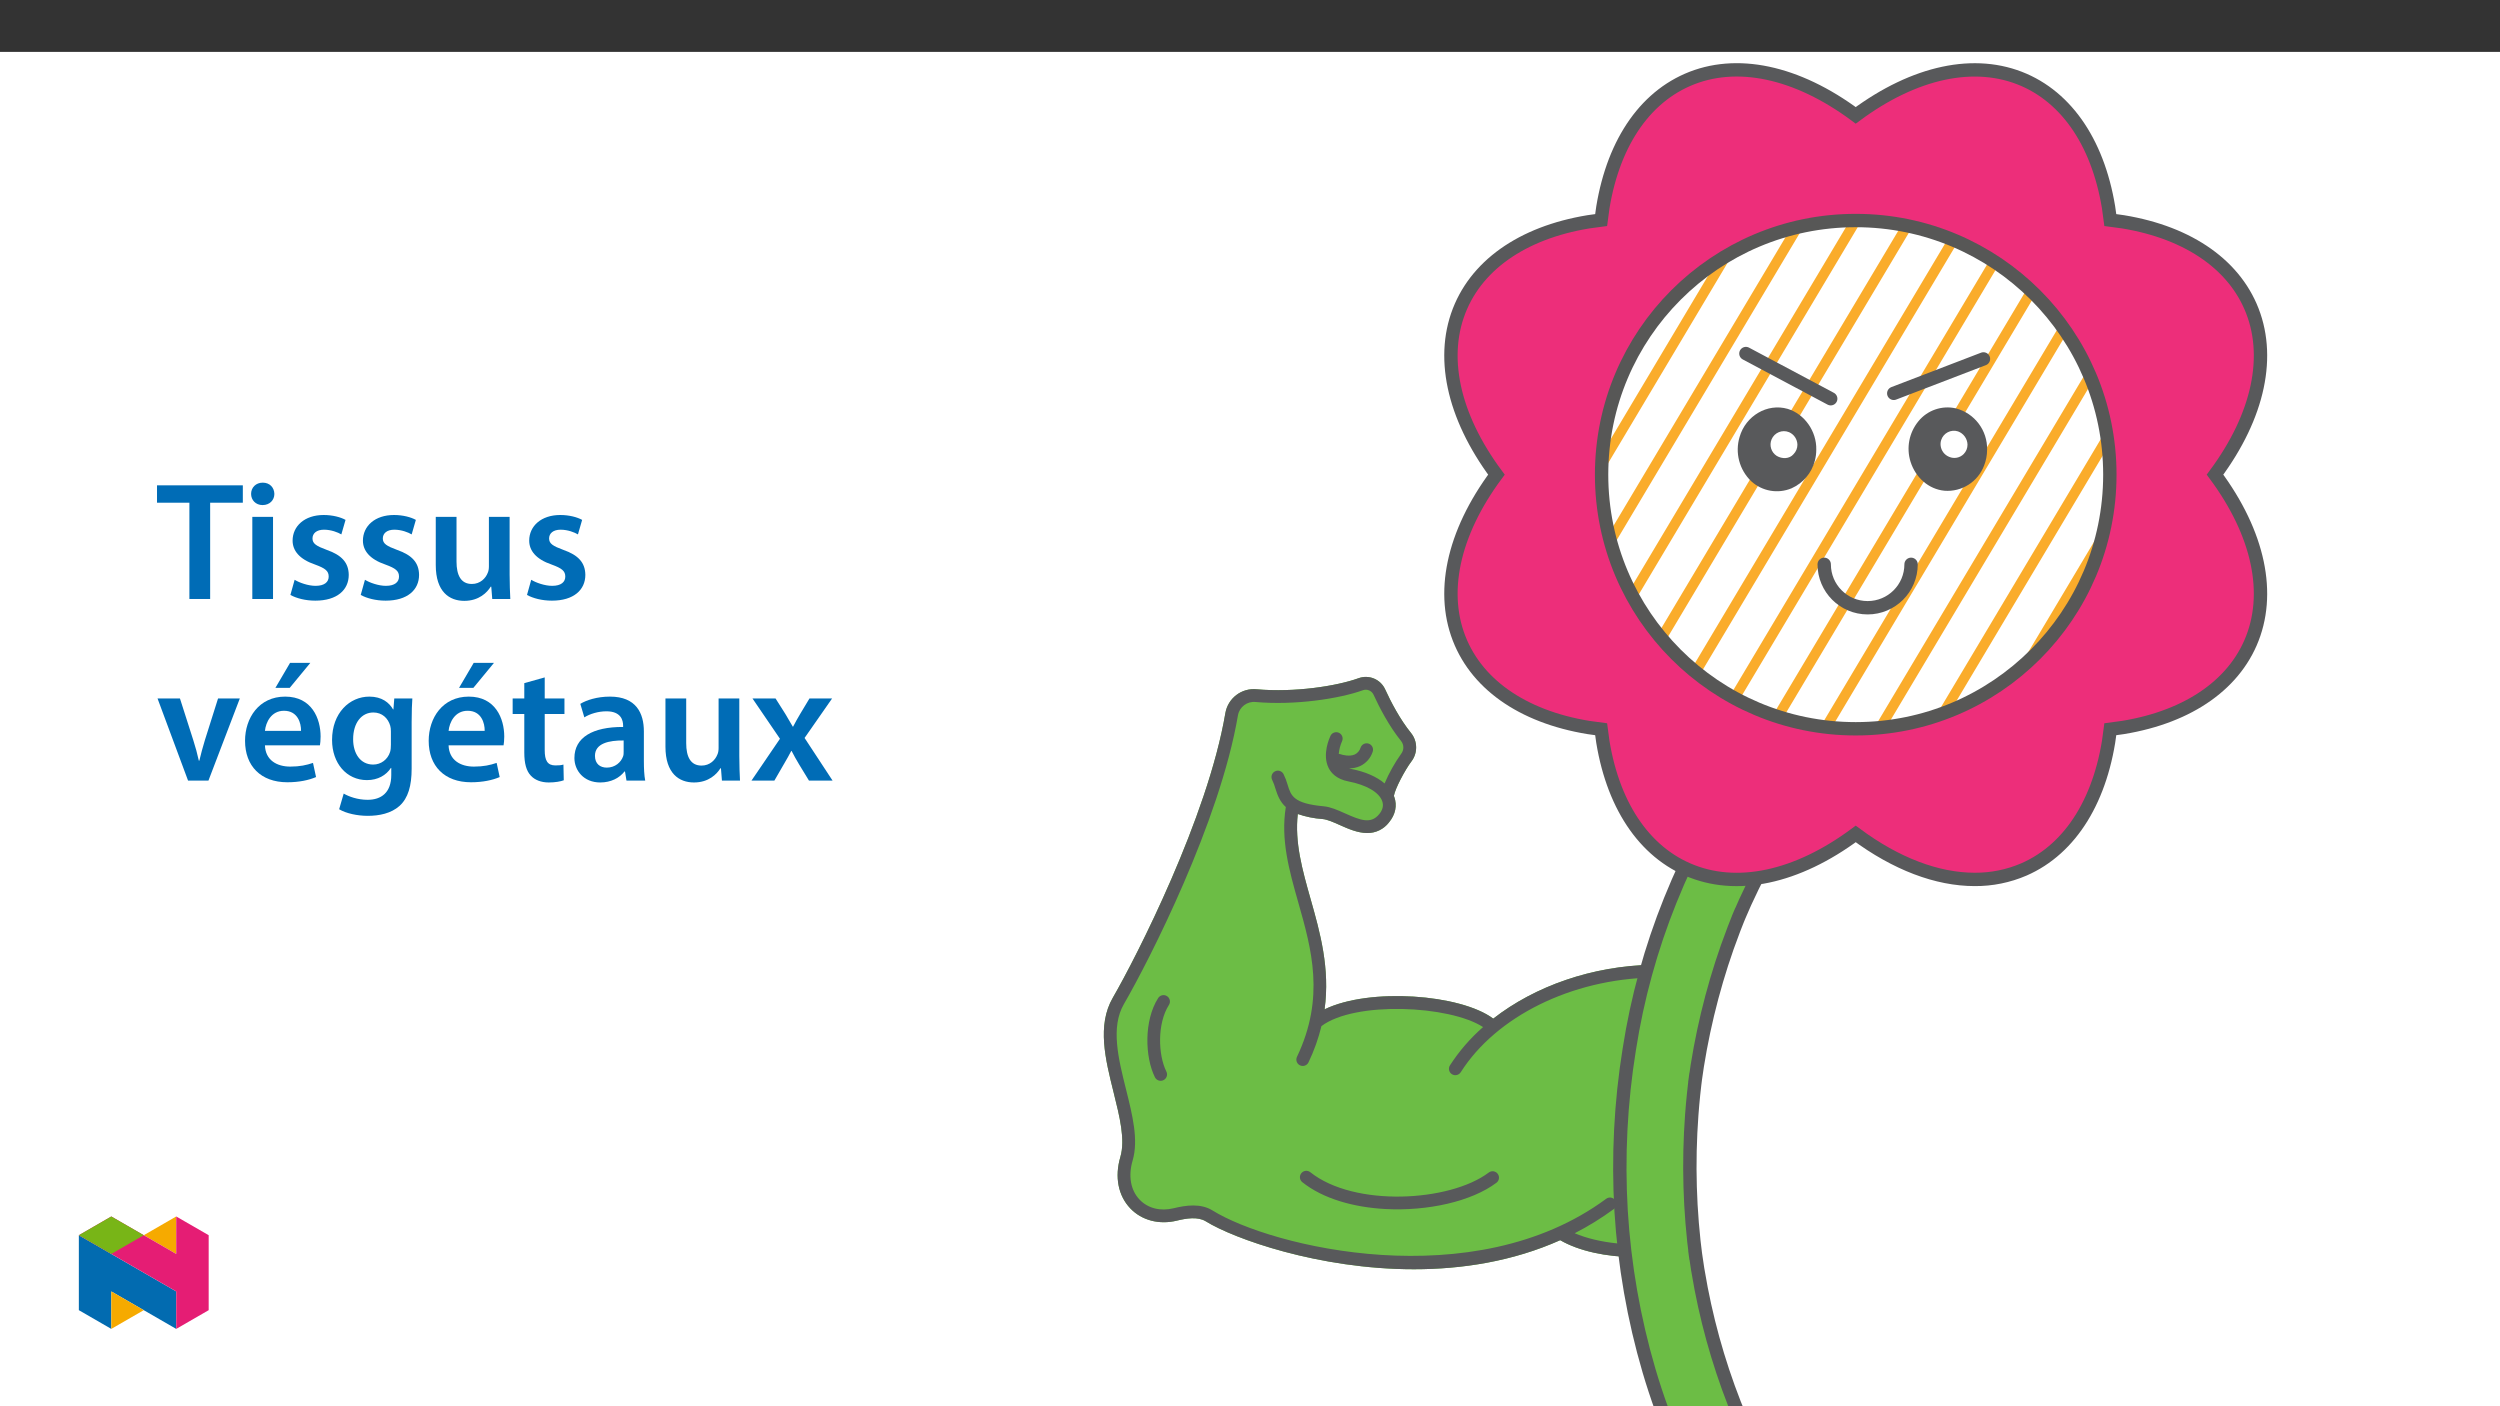 ﻿<?xml version="1.0" encoding="utf-8"?>
<svg xmlns="http://www.w3.org/2000/svg" xmlns:xlink="http://www.w3.org/1999/xlink" viewBox="0 0 960 540" version="1.1">
  <rect x="0" y="0" width="960" height="540" fill="#333333" stroke="none"/>
  <defs>
    <g>
      <symbol overflow="visible" id="glyph0-0">
        <path style="stroke:none;" d="M 0 0 L 32.375 0 L 32.375 -45.328 L 0 -45.328 Z M 16.188 -25.578 L 5.188 -42.094 L 27.188 -42.094 Z M 18.125 -22.656 L 29.141 -39.172 L 29.141 -6.156 Z M 5.188 -3.234 L 16.188 -19.75 L 27.188 -3.234 Z M 3.234 -39.172 L 14.25 -22.656 L 3.234 -6.156 Z M 3.234 -39.172 " />
      </symbol>
      <symbol overflow="visible" id="glyph0-1">
        <path style="stroke:none;" d="M 12.953 0 L 20.922 0 L 20.922 -36.969 L 33.469 -36.969 L 33.469 -43.641 L 0.516 -43.641 L 0.516 -36.969 L 12.953 -36.969 Z M 12.953 0 " />
      </symbol>
      <symbol overflow="visible" id="glyph0-2">
        <path style="stroke:none;" d="M 12.234 0 L 12.234 -31.531 L 4.281 -31.531 L 4.281 0 Z M 8.281 -44.672 C 5.641 -44.672 3.812 -42.797 3.812 -40.344 C 3.812 -38.016 5.562 -36.062 8.219 -36.062 C 11 -36.062 12.75 -38.016 12.75 -40.344 C 12.688 -42.797 11 -44.672 8.281 -44.672 Z M 8.281 -44.672 " />
      </symbol>
      <symbol overflow="visible" id="glyph0-3">
        <path style="stroke:none;" d="M 2.328 -1.547 C 4.656 -0.266 8.094 0.641 11.906 0.641 C 20.266 0.641 24.734 -3.5 24.734 -9.266 C 24.672 -13.922 22.078 -16.828 16.312 -18.844 C 12.297 -20.328 10.812 -21.234 10.812 -23.25 C 10.812 -25.188 12.375 -26.609 15.219 -26.609 C 18 -26.609 20.594 -25.578 21.891 -24.797 L 23.5 -30.375 C 21.625 -31.406 18.578 -32.25 15.094 -32.25 C 7.766 -32.25 3.172 -27.969 3.172 -22.406 C 3.172 -18.641 5.703 -15.281 11.844 -13.203 C 15.734 -11.781 17.031 -10.75 17.031 -8.609 C 17.031 -6.547 15.469 -5.047 11.984 -5.047 C 9.125 -5.047 5.703 -6.281 3.953 -7.375 Z M 2.328 -1.547 " />
      </symbol>
      <symbol overflow="visible" id="glyph0-4">
        <path style="stroke:none;" d="M 32.5 -31.531 L 24.547 -31.531 L 24.547 -12.5 C 24.547 -11.594 24.406 -10.688 24.094 -10.031 C 23.312 -7.969 21.234 -5.766 18 -5.766 C 13.797 -5.766 12.109 -9.125 12.109 -14.375 L 12.109 -31.531 L 4.141 -31.531 L 4.141 -13.016 C 4.141 -2.719 9.391 0.719 15.094 0.719 C 20.781 0.719 23.891 -2.531 25.25 -4.734 L 25.453 -4.734 L 25.828 0 L 32.766 0 C 32.641 -2.594 32.5 -5.703 32.5 -9.453 Z M 32.5 -31.531 " />
      </symbol>
      <symbol overflow="visible" id="glyph0-5">
        <path style="stroke:none;" d="M 0.719 -31.531 L 12.438 0 L 20.266 0 L 32.312 -31.531 L 23.953 -31.531 L 18.906 -15.547 C 18.062 -12.688 17.359 -10.234 16.766 -7.641 L 16.578 -7.641 C 16 -10.234 15.344 -12.75 14.438 -15.547 L 9.328 -31.531 Z M 0.719 -31.531 " />
      </symbol>
      <symbol overflow="visible" id="glyph0-6">
        <path style="stroke:none;" d="M 31.016 -13.531 C 31.141 -14.25 31.281 -15.406 31.281 -16.906 C 31.281 -23.828 27.906 -32.25 17.672 -32.25 C 7.578 -32.25 2.266 -24.016 2.266 -15.281 C 2.266 -5.641 8.281 0.641 18.516 0.641 C 23.047 0.641 26.812 -0.188 29.531 -1.359 L 28.359 -6.797 C 25.906 -5.953 23.312 -5.375 19.625 -5.375 C 14.5 -5.375 10.094 -7.828 9.906 -13.531 Z M 9.906 -19.094 C 10.234 -22.344 12.297 -26.812 17.219 -26.812 C 22.531 -26.812 23.828 -22.016 23.766 -19.094 Z M 19.547 -45.203 L 13.922 -35.609 L 19.422 -35.609 L 27.328 -45.203 Z M 19.547 -45.203 " />
      </symbol>
      <symbol overflow="visible" id="glyph0-7">
        <path style="stroke:none;" d="M 32.828 -22.469 C 32.828 -26.812 32.953 -29.391 33.094 -31.531 L 26.156 -31.531 L 25.828 -27.328 L 25.703 -27.328 C 24.219 -29.922 21.438 -32.25 16.578 -32.25 C 9 -32.25 2.266 -25.969 2.266 -15.609 C 2.266 -6.672 7.828 -0.188 15.672 -0.188 C 19.875 -0.188 23.047 -2.078 24.859 -4.859 L 25 -4.859 L 25 -2.141 C 25 4.656 21.109 7.375 15.922 7.375 C 12.109 7.375 8.734 6.156 6.734 4.984 L 4.984 11 C 7.703 12.625 11.984 13.531 16 13.531 C 20.328 13.531 24.922 12.625 28.172 9.719 C 31.469 6.734 32.828 2 32.828 -4.594 Z M 24.859 -13.797 C 24.859 -12.891 24.797 -11.781 24.547 -11 C 23.641 -8.094 21.047 -6.156 18.062 -6.156 C 13.078 -6.156 10.359 -10.484 10.359 -15.859 C 10.359 -22.281 13.656 -26.156 18.125 -26.156 C 21.5 -26.156 23.766 -23.953 24.609 -21.047 C 24.797 -20.391 24.859 -19.688 24.859 -18.906 Z M 24.859 -13.797 " />
      </symbol>
      <symbol overflow="visible" id="glyph0-8">
        <path style="stroke:none;" d="M 5.562 -37.422 L 5.562 -31.531 L 1.094 -31.531 L 1.094 -25.578 L 5.562 -25.578 L 5.562 -10.75 C 5.562 -6.609 6.344 -3.688 8.094 -1.875 C 9.578 -0.266 11.984 0.719 14.953 0.719 C 17.422 0.719 19.547 0.328 20.719 -0.125 L 20.594 -6.156 C 19.688 -5.891 18.906 -5.828 17.484 -5.828 C 14.438 -5.828 13.406 -7.766 13.406 -11.656 L 13.406 -25.578 L 20.984 -25.578 L 20.984 -31.531 L 13.406 -31.531 L 13.406 -39.625 Z M 5.562 -37.422 " />
      </symbol>
      <symbol overflow="visible" id="glyph0-9">
        <path style="stroke:none;" d="M 28.75 -18.906 C 28.75 -25.828 25.828 -32.25 15.734 -32.25 C 10.75 -32.25 6.672 -30.891 4.344 -29.469 L 5.891 -24.281 C 8.031 -25.641 11.266 -26.609 14.375 -26.609 C 19.938 -26.609 20.781 -23.188 20.781 -21.109 L 20.781 -20.594 C 9.125 -20.656 2.078 -16.578 2.078 -8.672 C 2.078 -3.891 5.641 0.719 11.984 0.719 C 16.125 0.719 19.422 -1.031 21.297 -3.5 L 21.5 -3.5 L 22.078 0 L 29.266 0 C 28.875 -1.938 28.75 -4.734 28.75 -7.578 Z M 20.984 -11.078 C 20.984 -10.484 20.984 -9.906 20.781 -9.328 C 20 -7.062 17.734 -4.984 14.5 -4.984 C 11.984 -4.984 9.969 -6.406 9.969 -9.516 C 9.969 -14.312 15.344 -15.469 20.984 -15.406 Z M 20.984 -11.078 " />
      </symbol>
      <symbol overflow="visible" id="glyph0-10">
        <path style="stroke:none;" d="M 0.719 -31.531 L 11.266 -16.062 L 0.328 0 L 9.125 0 L 12.75 -6.281 C 13.734 -8.031 14.703 -9.578 15.609 -11.391 L 15.734 -11.391 C 16.641 -9.641 17.547 -7.969 18.578 -6.281 L 22.406 0 L 31.469 0 L 20.719 -16.375 L 31.281 -31.531 L 22.594 -31.531 L 19.094 -25.703 C 18.125 -24.094 17.219 -22.469 16.312 -20.719 L 16.188 -20.719 C 15.281 -22.344 14.375 -23.891 13.344 -25.578 L 9.578 -31.531 Z M 0.719 -31.531 " />
      </symbol>
    </g>
    <clipPath id="clip1">
      <path d="M 622 284 L 697 284 L 697 539.984 L 622 539.984 Z M 622 284 " />
    </clipPath>
    <clipPath id="clip2">
      <path d="M 549 211 L 769 211 L 769 539.984 L 549 539.984 Z M 549 211 " />
    </clipPath>
    <clipPath id="clip3">
      <path d="M 484 0 L 881.395 0 L 881.395 411 L 484 411 Z M 484 0 " />
    </clipPath>
    <clipPath id="clip4">
      <path d="M 615 84 L 701 84 L 701 280 L 615 280 Z M 615 84 " />
    </clipPath>
    <clipPath id="clip5">
      <path d="M 615.012 182.27 C 615.012 236.164 658.699 279.855 712.598 279.855 C 766.492 279.855 810.184 236.164 810.184 182.27 C 810.184 128.375 766.492 84.684 712.598 84.684 C 658.699 84.684 615.012 128.375 615.012 182.27 " />
    </clipPath>
    <clipPath id="clip6">
      <path d="M 615 84 L 717 84 L 717 280 L 615 280 Z M 615 84 " />
    </clipPath>
    <clipPath id="clip7">
      <path d="M 615.012 182.27 C 615.012 236.164 658.699 279.855 712.598 279.855 C 766.492 279.855 810.184 236.164 810.184 182.27 C 810.184 128.375 766.492 84.684 712.598 84.684 C 658.699 84.684 615.012 128.375 615.012 182.27 " />
    </clipPath>
    <clipPath id="clip8">
      <path d="M 615 84 L 732 84 L 732 280 L 615 280 Z M 615 84 " />
    </clipPath>
    <clipPath id="clip9">
      <path d="M 615.012 182.27 C 615.012 236.164 658.699 279.855 712.598 279.855 C 766.492 279.855 810.184 236.164 810.184 182.27 C 810.184 128.375 766.492 84.684 712.598 84.684 C 658.699 84.684 615.012 128.375 615.012 182.27 " />
    </clipPath>
    <clipPath id="clip10">
      <path d="M 615 84 L 748 84 L 748 280 L 615 280 Z M 615 84 " />
    </clipPath>
    <clipPath id="clip11">
      <path d="M 615.012 182.27 C 615.012 236.164 658.699 279.855 712.598 279.855 C 766.492 279.855 810.184 236.164 810.184 182.27 C 810.184 128.375 766.492 84.684 712.598 84.684 C 658.699 84.684 615.012 128.375 615.012 182.27 " />
    </clipPath>
    <clipPath id="clip12">
      <path d="M 615 84 L 763 84 L 763 280 L 615 280 Z M 615 84 " />
    </clipPath>
    <clipPath id="clip13">
      <path d="M 615.012 182.27 C 615.012 236.164 658.699 279.855 712.598 279.855 C 766.492 279.855 810.184 236.164 810.184 182.27 C 810.184 128.375 766.492 84.684 712.598 84.684 C 658.699 84.684 615.012 128.375 615.012 182.27 " />
    </clipPath>
    <clipPath id="clip14">
      <path d="M 615 84 L 779 84 L 779 280 L 615 280 Z M 615 84 " />
    </clipPath>
    <clipPath id="clip15">
      <path d="M 615.012 182.27 C 615.012 236.164 658.699 279.855 712.598 279.855 C 766.492 279.855 810.184 236.164 810.184 182.27 C 810.184 128.375 766.492 84.684 712.598 84.684 C 658.699 84.684 615.012 128.375 615.012 182.27 " />
    </clipPath>
    <clipPath id="clip16">
      <path d="M 615 84 L 794 84 L 794 280 L 615 280 Z M 615 84 " />
    </clipPath>
    <clipPath id="clip17">
      <path d="M 615.012 182.27 C 615.012 236.164 658.699 279.855 712.598 279.855 C 766.492 279.855 810.184 236.164 810.184 182.27 C 810.184 128.375 766.492 84.684 712.598 84.684 C 658.699 84.684 615.012 128.375 615.012 182.27 " />
    </clipPath>
    <clipPath id="clip18">
      <path d="M 615 84 L 809 84 L 809 280 L 615 280 Z M 615 84 " />
    </clipPath>
    <clipPath id="clip19">
      <path d="M 615.012 182.27 C 615.012 236.164 658.699 279.855 712.598 279.855 C 766.492 279.855 810.184 236.164 810.184 182.27 C 810.184 128.375 766.492 84.684 712.598 84.684 C 658.699 84.684 615.012 128.375 615.012 182.27 " />
    </clipPath>
    <clipPath id="clip20">
      <path d="M 615 84 L 811 84 L 811 280 L 615 280 Z M 615 84 " />
    </clipPath>
    <clipPath id="clip21">
      <path d="M 615.012 182.27 C 615.012 236.164 658.699 279.855 712.598 279.855 C 766.492 279.855 810.184 236.164 810.184 182.27 C 810.184 128.375 766.492 84.684 712.598 84.684 C 658.699 84.684 615.012 128.375 615.012 182.27 " />
    </clipPath>
    <clipPath id="clip22">
      <path d="M 616 84 L 811 84 L 811 280 L 616 280 Z M 616 84 " />
    </clipPath>
    <clipPath id="clip23">
      <path d="M 615.012 182.27 C 615.012 236.164 658.699 279.855 712.598 279.855 C 766.492 279.855 810.184 236.164 810.184 182.27 C 810.184 128.375 766.492 84.684 712.598 84.684 C 658.699 84.684 615.012 128.375 615.012 182.27 " />
    </clipPath>
    <clipPath id="clip24">
      <path d="M 631 84 L 811 84 L 811 280 L 631 280 Z M 631 84 " />
    </clipPath>
    <clipPath id="clip25">
      <path d="M 615.012 182.27 C 615.012 236.164 658.699 279.855 712.598 279.855 C 766.492 279.855 810.184 236.164 810.184 182.27 C 810.184 128.375 766.492 84.684 712.598 84.684 C 658.699 84.684 615.012 128.375 615.012 182.27 " />
    </clipPath>
    <clipPath id="clip26">
      <path d="M 647 84 L 811 84 L 811 280 L 647 280 Z M 647 84 " />
    </clipPath>
    <clipPath id="clip27">
      <path d="M 615.012 182.27 C 615.012 236.164 658.699 279.855 712.598 279.855 C 766.492 279.855 810.184 236.164 810.184 182.27 C 810.184 128.375 766.492 84.684 712.598 84.684 C 658.699 84.684 615.012 128.375 615.012 182.27 " />
    </clipPath>
    <clipPath id="clip28">
      <path d="M 662 84 L 811 84 L 811 280 L 662 280 Z M 662 84 " />
    </clipPath>
    <clipPath id="clip29">
      <path d="M 615.012 182.27 C 615.012 236.164 658.699 279.855 712.598 279.855 C 766.492 279.855 810.184 236.164 810.184 182.27 C 810.184 128.375 766.492 84.684 712.598 84.684 C 658.699 84.684 615.012 128.375 615.012 182.27 " />
    </clipPath>
    <clipPath id="clip30">
      <path d="M 678 84 L 811 84 L 811 280 L 678 280 Z M 678 84 " />
    </clipPath>
    <clipPath id="clip31">
      <path d="M 615.012 182.27 C 615.012 236.164 658.699 279.855 712.598 279.855 C 766.492 279.855 810.184 236.164 810.184 182.27 C 810.184 128.375 766.492 84.684 712.598 84.684 C 658.699 84.684 615.012 128.375 615.012 182.27 " />
    </clipPath>
    <clipPath id="clip32">
      <path d="M 693 87 L 811 87 L 811 280 L 693 280 Z M 693 87 " />
    </clipPath>
    <clipPath id="clip33">
      <path d="M 615.012 182.27 C 615.012 236.164 658.699 279.855 712.598 279.855 C 766.492 279.855 810.184 236.164 810.184 182.27 C 810.184 128.375 766.492 84.684 712.598 84.684 C 658.699 84.684 615.012 128.375 615.012 182.27 " />
    </clipPath>
    <clipPath id="clip34">
      <path d="M 542 12 L 881.395 12 L 881.395 353 L 542 353 Z M 542 12 " />
    </clipPath>
    <clipPath id="clip35">
      <path d="M 30.277 474 L 68 474 L 68 510.301 L 30.277 510.301 Z M 30.277 474 " />
    </clipPath>
    <clipPath id="clip36">
      <path d="M 42 495 L 56 495 L 56 510.301 L 42 510.301 Z M 42 495 " />
    </clipPath>
    <clipPath id="clip37">
      <path d="M 55 467.125 L 68 467.125 L 68 482 L 55 482 Z M 55 467.125 " />
    </clipPath>
    <clipPath id="clip38">
      <path d="M 30.277 467.125 L 80.133 467.125 L 80.133 510.301 L 30.277 510.301 Z M 30.277 467.125 " />
    </clipPath>
    <clipPath id="clip39">
      <path d="M 30.277 467.125 L 56 467.125 L 56 482 L 30.277 482 Z M 30.277 467.125 " />
    </clipPath>
  </defs>
  <g id="surface1">
    <path style=" stroke:none;fill-rule:nonzero;fill:rgb(100%,100%,100%);fill-opacity:1;" d="M 0 559.926 L 960 559.926 L 960 19.926 L 0 19.926 Z M 0 559.926 " />
    <path style=" stroke:none;fill-rule:nonzero;fill:rgb(42.4%,74.1%,27.1%);fill-opacity:1;" d="M 646.324 477.496 C 645.992 476.34 644.867 475.598 643.672 475.742 C 638.223 448.988 636.031 421.676 637.152 394.395 C 637.469 386.645 638.055 378.914 638.906 371.199 C 639.152 368.969 636.016 368.785 635.227 370.586 C 634.969 370.508 634.699 370.469 634.426 370.469 C 611.363 370.941 589.43 378.652 573.406 391.152 C 560.863 381.773 525.941 379.156 508.637 387.586 C 510.793 371.855 506.879 357.941 503.27 345.234 C 500.09 334.023 497.121 323.383 498.352 312.582 C 501.422 313.641 504.621 314.289 507.863 314.508 C 509.691 314.676 512.008 315.711 514.461 316.809 C 517.574 318.199 521.332 319.879 525.043 319.879 C 528.305 319.91 531.391 318.398 533.367 315.805 C 535.863 312.793 536.578 309.301 535.383 305.969 C 535.348 305.859 535.277 305.762 535.238 305.656 C 535.242 305.633 535.254 305.617 535.258 305.594 C 535.688 302.887 539.531 295.629 541.984 292.391 C 544.457 289.148 544.395 284.633 541.832 281.461 C 537.531 276.148 534.062 269.43 531.91 264.734 C 530.145 260.836 525.672 258.965 521.656 260.441 C 513.121 263.516 496.977 265.957 482.633 264.684 C 476.82 264.074 471.527 268.082 470.535 273.844 C 463.762 313.812 436.371 367.496 427.309 383.152 C 421.195 393.719 424.465 406.809 427.625 419.473 C 429.957 428.824 432.16 437.652 430.219 444.258 C 427.965 451.918 429.363 459.129 434.051 464.039 C 438.438 468.633 445.117 470.383 451.914 468.723 C 455.484 467.855 459.977 467.09 463.051 469.004 C 473.645 475.586 506.273 487.395 542.953 487.395 C 561.414 487.395 580.895 484.379 599.121 476.23 C 606.23 480.391 617.012 482.707 627.688 482.707 C 633.414 482.758 639.117 482.023 644.641 480.531 C 645.941 480.16 646.695 478.801 646.324 477.496 " />
    <path style=" stroke:none;fill-rule:nonzero;fill:rgb(34.499%,34.9%,35.699%);fill-opacity:1;" d="M 500.094 453.961 C 499.031 453.117 498.859 451.57 499.703 450.512 C 500.551 449.453 502.094 449.277 503.152 450.125 C 520.02 463.582 556.648 461.574 571.68 450.254 C 572.762 449.438 574.301 449.652 575.117 450.738 C 575.934 451.82 575.719 453.359 574.633 454.176 C 565.078 461.371 548.156 465.152 531.918 464.262 C 519.812 463.602 508.086 460.34 500.094 453.961 " />
    <path style=" stroke:none;fill-rule:nonzero;fill:rgb(34.499%,34.9%,35.699%);fill-opacity:1;" d="M 446.789 414.773 C 445.578 415.379 444.102 414.887 443.496 413.676 C 439.641 405.961 439.215 391.898 444.73 383.258 C 445.461 382.113 446.977 381.781 448.121 382.508 C 449.262 383.238 449.598 384.758 448.867 385.898 C 444.316 393.027 444.699 405.105 447.887 411.48 C 448.492 412.691 448.004 414.164 446.789 414.773 " />
    <path style=" stroke:none;fill-rule:nonzero;fill:rgb(34.499%,34.9%,35.699%);fill-opacity:1;" d="M 604.684 473.562 C 609.93 470.879 614.949 467.773 619.695 464.281 C 620.785 463.473 621.016 461.938 620.211 460.848 C 619.406 459.758 617.867 459.523 616.777 460.332 C 565.949 497.891 488.066 478.77 465.641 464.832 C 461.016 461.961 455.254 462.852 450.75 463.953 C 445.598 465.219 440.805 464.008 437.598 460.652 C 434.156 457.043 433.184 451.574 434.93 445.641 C 437.246 437.758 434.887 428.301 432.387 418.285 C 429.461 406.57 426.438 394.453 431.559 385.609 C 441.395 368.613 468.445 315.547 475.375 274.664 C 475.957 271.434 478.938 269.211 482.199 269.574 C 497.254 270.91 514.277 268.316 523.32 265.059 C 524.934 264.461 526.734 265.215 527.445 266.777 C 529.719 271.734 533.395 278.836 538.016 284.547 C 539.156 285.969 539.18 287.984 538.07 289.43 C 535.535 292.992 533.395 296.816 531.684 300.84 C 528.676 298.254 524.215 296.297 518.676 295.234 C 518.441 295.191 518.254 295.121 518.039 295.066 C 519.5 295.07 520.945 294.77 522.277 294.18 C 524.574 293.098 526.324 291.113 527.105 288.699 C 527.559 287.422 526.891 286.02 525.613 285.566 C 524.344 285.117 522.949 285.777 522.488 287.039 C 522.152 288.199 521.344 289.168 520.262 289.707 C 518.301 290.609 515.547 289.926 514.652 289.586 C 514.469 289.531 514.277 289.5 514.086 289.492 C 514.227 287.836 514.645 286.211 515.324 284.688 C 515.914 283.469 515.406 282 514.188 281.41 C 512.965 280.816 511.496 281.328 510.906 282.547 L 510.898 282.566 C 510.551 283.289 507.602 289.758 510.203 294.918 C 511.141 296.781 513.215 299.184 517.75 300.055 C 524.676 301.387 529.543 304.215 530.762 307.625 C 531.367 309.305 530.973 311.004 529.59 312.668 C 526.406 316.508 522.527 315.035 516.465 312.324 C 513.629 311.059 510.949 309.859 508.309 309.617 C 496.672 308.559 495.746 305.562 494.469 301.418 C 494.07 299.984 493.535 298.59 492.879 297.254 C 492.254 296.051 490.773 295.582 489.57 296.211 C 488.367 296.836 487.902 298.316 488.527 299.52 C 489.043 300.594 489.465 301.715 489.777 302.863 C 490.605 305.551 491.594 307.961 493.754 309.906 C 491.734 322.422 495.023 334.168 498.547 346.574 C 503.637 364.5 508.898 383.035 498.031 405.832 C 497.453 407.059 497.98 408.52 499.207 409.098 C 500.426 409.672 501.879 409.156 502.465 407.945 C 504.602 403.492 506.266 398.828 507.434 394.027 C 520.234 384.352 556.621 386.039 569.496 394.395 C 564.594 398.68 560.316 403.629 556.781 409.098 C 556.051 410.238 556.383 411.758 557.523 412.488 C 558.664 413.219 560.184 412.887 560.914 411.746 C 560.918 411.742 560.922 411.734 560.926 411.73 C 574.559 390.281 603.445 376.012 634.527 375.379 C 634.562 375.379 634.598 375.367 634.633 375.367 C 632.09 401.555 632.586 427.949 636.105 454.023 C 637.129 461.594 638.402 469.129 639.934 476.617 C 627.672 479.168 613.496 477.352 604.684 473.562 M 646.324 477.496 C 645.992 476.34 644.867 475.598 643.672 475.742 C 638.223 448.988 636.031 421.676 637.152 394.395 C 637.469 386.645 638.055 378.914 638.906 371.199 C 639.152 368.969 636.016 368.785 635.23 370.586 C 634.969 370.508 634.699 370.469 634.426 370.469 C 611.363 370.941 589.43 378.652 573.406 391.152 C 560.859 381.773 525.941 379.16 508.637 387.586 C 510.793 371.855 506.879 357.941 503.27 345.234 C 500.09 334.023 497.121 323.383 498.352 312.582 C 501.422 313.641 504.621 314.289 507.863 314.508 C 509.691 314.676 512.008 315.711 514.461 316.809 C 517.574 318.199 521.332 319.883 525.043 319.883 C 528.305 319.91 531.391 318.398 533.367 315.805 C 535.863 312.793 536.578 309.301 535.387 305.969 C 535.348 305.859 535.277 305.762 535.234 305.656 C 535.242 305.633 535.254 305.617 535.258 305.594 C 535.688 302.887 539.531 295.629 541.984 292.391 C 544.457 289.148 544.395 284.633 541.832 281.461 C 537.531 276.148 534.062 269.434 531.91 264.734 C 530.145 260.836 525.672 258.965 521.656 260.441 C 513.121 263.516 496.977 265.957 482.633 264.684 C 476.82 264.074 471.527 268.082 470.539 273.844 C 463.762 313.812 436.371 367.496 427.309 383.152 C 421.195 393.715 424.465 406.809 427.625 419.473 C 429.957 428.824 432.16 437.656 430.219 444.258 C 427.965 451.918 429.363 459.129 434.051 464.039 C 438.438 468.633 445.117 470.383 451.914 468.723 C 455.484 467.855 459.977 467.09 463.051 469.004 C 473.645 475.586 506.273 487.395 542.953 487.395 C 561.418 487.395 580.895 484.379 599.121 476.23 C 606.23 480.391 617.012 482.707 627.688 482.707 C 633.414 482.758 639.117 482.023 644.641 480.531 C 645.941 480.16 646.699 478.801 646.324 477.496 " />
    <g clip-path="url(#clip1)" clip-rule="nonzero">
      <path style=" stroke:none;fill-rule:nonzero;fill:rgb(42.4%,74.1%,27.1%);fill-opacity:1;" d="M 671.07 291.25 C 658.824 308.125 649.148 326.508 641.348 345.82 C 633.961 364.18 628.695 383.328 625.656 402.887 C 622.34 423.402 621.285 444.223 622.504 464.973 C 623.766 485.773 627.363 506.371 633.23 526.371 C 639.121 546.305 647.398 565.457 657.887 583.406 C 659.125 585.512 660.398 587.602 661.703 589.672 C 663.527 592.66 666.398 594.867 669.758 595.863 C 673.258 596.793 676.988 596.305 680.137 594.504 C 683.012 592.648 685.543 589.887 686.324 586.453 C 687.117 582.984 686.918 579.168 684.969 576.074 C 678.121 565.184 672.16 553.758 667.145 541.91 L 668.504 545.129 C 661.684 528.93 656.57 512.066 653.238 494.809 C 652.281 489.852 651.465 484.875 650.793 479.867 L 651.273 483.449 C 648.824 465.098 648.273 446.543 649.637 428.078 C 650.027 422.793 650.574 417.527 651.277 412.273 L 650.793 415.852 C 653.168 398.09 657.348 380.613 663.277 363.703 C 664.953 358.949 666.766 354.246 668.723 349.602 L 667.363 352.82 C 674.496 335.855 683.547 319.758 694.332 304.848 C 696.27 302.18 696.531 297.512 695.691 294.469 C 694.734 291.094 692.516 288.211 689.5 286.418 C 686.375 284.766 682.586 283.938 679.121 285.059 L 675.902 286.418 C 673.906 287.59 672.242 289.254 671.07 291.25 Z M 671.07 291.25 " />
    </g>
    <g clip-path="url(#clip2)" clip-rule="nonzero">
      <path style="fill:none;stroke-width:6.037;stroke-linecap:round;stroke-linejoin:miter;stroke:rgb(34.499%,34.9%,35.699%);stroke-opacity:1;stroke-miterlimit:10;" d="M 0 0.001 C -14.407 -19.852 -25.79 -41.479 -34.968 -64.199 C -43.658 -85.799 -49.853 -108.326 -53.428 -131.336 C -57.33 -155.472 -58.571 -179.967 -57.137 -204.379 C -55.652 -228.85 -51.42 -253.083 -44.517 -276.612 C -37.587 -300.063 -27.849 -322.595 -15.51 -343.712 C -14.053 -346.189 -12.555 -348.648 -11.02 -351.084 C -8.874 -354.599 -5.496 -357.196 -1.544 -358.368 C 2.574 -359.461 6.962 -358.887 10.666 -356.768 C 14.049 -354.585 17.027 -351.336 17.946 -347.297 C 18.879 -343.216 18.644 -338.726 16.351 -335.086 C 8.295 -322.274 1.282 -308.832 -4.618 -294.893 L -3.019 -298.68 C -11.043 -279.622 -17.059 -259.783 -20.979 -239.48 C -22.105 -233.648 -23.065 -227.793 -23.856 -221.902 L -23.29 -226.116 C -26.172 -204.526 -26.82 -182.697 -25.216 -160.973 C -24.756 -154.755 -24.113 -148.561 -23.286 -142.379 L -23.856 -146.589 C -21.061 -125.693 -16.144 -105.132 -9.168 -85.238 C -7.197 -79.645 -5.064 -74.112 -2.762 -68.648 L -4.361 -72.435 C 4.03 -52.476 14.678 -33.538 27.367 -15.996 C 29.646 -12.857 29.954 -7.366 28.966 -3.786 C 27.84 0.185 25.23 3.576 21.682 5.686 C 18.006 7.63 13.548 8.604 9.472 7.285 L 5.685 5.686 C 3.336 4.307 1.379 2.349 0 0.001 Z M 0 0.001 " transform="matrix(0.85,0,0,-0.85,671.07,291.251)" />
    </g>
    <path style=" stroke:none;fill-rule:nonzero;fill:rgb(92.899%,17.999%,47.8%);fill-opacity:1;" d="M 758.301 337.695 C 743.879 337.695 728.094 331.738 712.598 320.234 C 689.965 337.047 666.688 342.047 647.988 333.855 C 629.812 325.918 617.953 306.531 614.82 280.043 C 588.332 276.918 568.938 265.039 561 246.863 C 552.84 228.16 557.824 204.898 574.629 182.266 C 557.824 159.637 552.84 136.371 561 117.668 C 568.938 99.492 588.332 87.613 614.82 84.488 C 617.953 58 629.812 38.613 647.98 30.676 C 666.695 22.5 689.949 27.484 712.598 44.297 C 735.246 27.504 758.473 22.52 777.211 30.676 C 795.379 38.613 807.242 58 810.375 84.488 C 836.863 87.613 856.258 99.492 864.195 117.668 C 872.352 136.371 867.367 159.637 850.566 182.266 C 867.367 204.898 872.352 228.16 864.195 246.863 C 856.258 265.039 836.863 276.918 810.375 280.043 C 807.242 306.531 795.379 325.918 777.203 333.855 C 771.238 336.43 764.801 337.738 758.301 337.695 " />
    <g clip-path="url(#clip3)" clip-rule="nonzero">
      <path style="fill:none;stroke-width:6.037;stroke-linecap:round;stroke-linejoin:miter;stroke:rgb(34.499%,34.9%,35.699%);stroke-opacity:1;stroke-miterlimit:10;" d="M -0.002 -0.001 C -16.969 -0.001 -35.539 7.007 -53.77 20.541 C -80.397 0.762 -107.782 -5.12 -129.781 4.517 C -151.164 13.855 -165.117 36.663 -168.802 67.825 C -199.965 71.502 -222.782 85.477 -232.12 106.86 C -241.72 128.864 -235.857 156.231 -216.086 182.858 C -235.857 209.48 -241.72 236.851 -232.12 258.855 C -222.782 280.238 -199.965 294.213 -168.802 297.89 C -165.117 329.052 -151.164 351.86 -129.79 361.199 C -107.773 370.817 -80.415 364.953 -53.77 345.174 C -27.125 364.93 0.2 370.794 22.246 361.199 C 43.62 351.86 57.576 329.052 61.262 297.89 C 92.425 294.213 115.242 280.238 124.58 258.855 C 134.176 236.851 128.312 209.48 108.546 182.858 C 128.312 156.231 134.176 128.864 124.58 106.86 C 115.242 85.477 92.425 71.502 61.262 67.825 C 57.576 36.663 43.62 13.855 22.236 4.517 C 15.219 1.488 7.645 -0.051 -0.002 -0.001 Z M -0.002 -0.001 " transform="matrix(0.85,0,0,-0.85,758.302,337.695)" />
    </g>
    <path style=" stroke:none;fill-rule:nonzero;fill:rgb(100%,100%,100%);fill-opacity:1;" d="M 712.598 84.684 C 766.492 84.684 810.184 128.375 810.184 182.27 C 810.184 236.164 766.492 279.855 712.598 279.855 C 658.703 279.855 615.012 236.164 615.012 182.27 C 615.012 128.375 658.703 84.684 712.598 84.684 " />
    <g clip-path="url(#clip4)" clip-rule="nonzero">
      <g clip-path="url(#clip5)" clip-rule="nonzero">
        <path style="fill:none;stroke-width:4.57;stroke-linecap:round;stroke-linejoin:miter;stroke:rgb(98%,67.499%,16.899%);stroke-opacity:1;stroke-miterlimit:10;" d="M 0.002 -0 L -187.815 -315.023 " transform="matrix(0.85,0,0,-0.85,645.983,-13.965)" />
      </g>
    </g>
    <g clip-path="url(#clip6)" clip-rule="nonzero">
      <g clip-path="url(#clip7)" clip-rule="nonzero">
        <path style="fill:none;stroke-width:4.57;stroke-linecap:round;stroke-linejoin:miter;stroke:rgb(98%,67.499%,16.899%);stroke-opacity:1;stroke-miterlimit:10;" d="M 0.001 -0.002 L -187.817 -315.025 " transform="matrix(0.85,0,0,-0.85,661.41,-4.767)" />
      </g>
    </g>
    <g clip-path="url(#clip8)" clip-rule="nonzero">
      <g clip-path="url(#clip9)" clip-rule="nonzero">
        <path style="fill:none;stroke-width:4.57;stroke-linecap:round;stroke-linejoin:miter;stroke:rgb(98%,67.499%,16.899%);stroke-opacity:1;stroke-miterlimit:10;" d="M -0.001 0 L -187.813 -315.023 " transform="matrix(0.85,0,0,-0.85,676.837,4.43)" />
      </g>
    </g>
    <g clip-path="url(#clip10)" clip-rule="nonzero">
      <g clip-path="url(#clip11)" clip-rule="nonzero">
        <path style="fill:none;stroke-width:4.57;stroke-linecap:round;stroke-linejoin:miter;stroke:rgb(98%,67.499%,16.899%);stroke-opacity:1;stroke-miterlimit:10;" d="M 0.002 -0.002 L -187.815 -315.025 " transform="matrix(0.85,0,0,-0.85,692.264,13.628)" />
      </g>
    </g>
    <g clip-path="url(#clip12)" clip-rule="nonzero">
      <g clip-path="url(#clip13)" clip-rule="nonzero">
        <path style="fill:none;stroke-width:4.57;stroke-linecap:round;stroke-linejoin:miter;stroke:rgb(98%,67.499%,16.899%);stroke-opacity:1;stroke-miterlimit:10;" d="M 0.001 0.001 L -187.816 -315.022 " transform="matrix(0.85,0,0,-0.85,707.691,22.825)" />
      </g>
    </g>
    <g clip-path="url(#clip14)" clip-rule="nonzero">
      <g clip-path="url(#clip15)" clip-rule="nonzero">
        <path style="fill:none;stroke-width:4.57;stroke-linecap:round;stroke-linejoin:miter;stroke:rgb(98%,67.499%,16.899%);stroke-opacity:1;stroke-miterlimit:10;" d="M -0.001 -0.001 L -187.813 -315.024 " transform="matrix(0.85,0,0,-0.85,723.118,32.022)" />
      </g>
    </g>
    <g clip-path="url(#clip16)" clip-rule="nonzero">
      <g clip-path="url(#clip17)" clip-rule="nonzero">
        <path style="fill:none;stroke-width:4.57;stroke-linecap:round;stroke-linejoin:miter;stroke:rgb(98%,67.499%,16.899%);stroke-opacity:1;stroke-miterlimit:10;" d="M -0.002 0.002 L -187.815 -315.021 " transform="matrix(0.85,0,0,-0.85,738.545,41.22)" />
      </g>
    </g>
    <g clip-path="url(#clip18)" clip-rule="nonzero">
      <g clip-path="url(#clip19)" clip-rule="nonzero">
        <path style="fill:none;stroke-width:4.57;stroke-linecap:round;stroke-linejoin:miter;stroke:rgb(98%,67.499%,16.899%);stroke-opacity:1;stroke-miterlimit:10;" d="M 0.001 -0 L -187.816 -315.023 " transform="matrix(0.85,0,0,-0.85,753.972,50.418)" />
      </g>
    </g>
    <g clip-path="url(#clip20)" clip-rule="nonzero">
      <g clip-path="url(#clip21)" clip-rule="nonzero">
        <path style="fill:none;stroke-width:4.57;stroke-linecap:round;stroke-linejoin:miter;stroke:rgb(98%,67.499%,16.899%);stroke-opacity:1;stroke-miterlimit:10;" d="M -0 0.002 L -187.813 -315.021 " transform="matrix(0.85,0,0,-0.85,769.399,59.615)" />
        <path style="fill:none;stroke-width:4.57;stroke-linecap:round;stroke-linejoin:miter;stroke:rgb(98%,67.499%,16.899%);stroke-opacity:1;stroke-miterlimit:10;" d="M -0.002 0 L -187.814 -315.023 " transform="matrix(0.85,0,0,-0.85,784.826,68.813)" />
        <path style="fill:none;stroke-width:4.57;stroke-linecap:round;stroke-linejoin:miter;stroke:rgb(98%,67.499%,16.899%);stroke-opacity:1;stroke-miterlimit:10;" d="M 0.001 -0.002 L -187.816 -315.02 " transform="matrix(0.85,0,0,-0.85,800.253,78.01)" />
        <path style="fill:none;stroke-width:4.57;stroke-linecap:round;stroke-linejoin:miter;stroke:rgb(98%,67.499%,16.899%);stroke-opacity:1;stroke-miterlimit:10;" d="M -0 0.001 L -187.817 -315.022 " transform="matrix(0.85,0,0,-0.85,815.68,87.208)" />
      </g>
    </g>
    <g clip-path="url(#clip22)" clip-rule="nonzero">
      <g clip-path="url(#clip23)" clip-rule="nonzero">
        <path style="fill:none;stroke-width:4.57;stroke-linecap:round;stroke-linejoin:miter;stroke:rgb(98%,67.499%,16.899%);stroke-opacity:1;stroke-miterlimit:10;" d="M -0.002 -0.001 L -187.814 -315.024 " transform="matrix(0.85,0,0,-0.85,831.107,96.405)" />
      </g>
    </g>
    <g clip-path="url(#clip24)" clip-rule="nonzero">
      <g clip-path="url(#clip25)" clip-rule="nonzero">
        <path style="fill:none;stroke-width:4.57;stroke-linecap:round;stroke-linejoin:miter;stroke:rgb(98%,67.499%,16.899%);stroke-opacity:1;stroke-miterlimit:10;" d="M 0.001 0.002 L -187.816 -315.021 " transform="matrix(0.85,0,0,-0.85,846.535,105.603)" />
      </g>
    </g>
    <g clip-path="url(#clip26)" clip-rule="nonzero">
      <g clip-path="url(#clip27)" clip-rule="nonzero">
        <path style="fill:none;stroke-width:4.57;stroke-linecap:round;stroke-linejoin:miter;stroke:rgb(98%,67.499%,16.899%);stroke-opacity:1;stroke-miterlimit:10;" d="M -0.001 -0 L -187.813 -315.023 " transform="matrix(0.85,0,0,-0.85,861.962,114.801)" />
      </g>
    </g>
    <g clip-path="url(#clip28)" clip-rule="nonzero">
      <g clip-path="url(#clip29)" clip-rule="nonzero">
        <path style="fill:none;stroke-width:4.57;stroke-linecap:round;stroke-linejoin:miter;stroke:rgb(98%,67.499%,16.899%);stroke-opacity:1;stroke-miterlimit:10;" d="M -0.002 0.002 L -187.815 -315.021 " transform="matrix(0.85,0,0,-0.85,877.389,123.998)" />
      </g>
    </g>
    <g clip-path="url(#clip30)" clip-rule="nonzero">
      <g clip-path="url(#clip31)" clip-rule="nonzero">
        <path style="fill:none;stroke-width:4.57;stroke-linecap:round;stroke-linejoin:miter;stroke:rgb(98%,67.499%,16.899%);stroke-opacity:1;stroke-miterlimit:10;" d="M 0.001 0 L -187.816 -315.023 " transform="matrix(0.85,0,0,-0.85,892.816,133.196)" />
      </g>
    </g>
    <g clip-path="url(#clip32)" clip-rule="nonzero">
      <g clip-path="url(#clip33)" clip-rule="nonzero">
        <path style="fill:none;stroke-width:4.57;stroke-linecap:round;stroke-linejoin:miter;stroke:rgb(98%,67.499%,16.899%);stroke-opacity:1;stroke-miterlimit:10;" d="M -0 -0.001 L -187.813 -315.024 " transform="matrix(0.85,0,0,-0.85,908.243,142.393)" />
      </g>
    </g>
    <g clip-path="url(#clip34)" clip-rule="nonzero">
      <path style="fill:none;stroke-width:6.037;stroke-linecap:butt;stroke-linejoin:miter;stroke:rgb(34.099%,34.099%,33.699%);stroke-opacity:1;stroke-miterlimit:10;" d="M 0 -0 C 63.406 -0 114.807 -51.402 114.807 -114.807 C 114.807 -178.212 63.406 -229.614 0 -229.614 C -63.405 -229.614 -114.807 -178.212 -114.807 -114.807 C -114.807 -51.402 -63.405 -0 0 -0 Z M 0 -0 " transform="matrix(0.85,0,0,-0.85,712.597,84.683)" />
    </g>
    <path style=" stroke:none;fill-rule:nonzero;fill:rgb(34.499%,34.9%,35.699%);fill-opacity:1;" d="M 697.449 172.652 C 697.617 165.672 693.004 159 686.488 157.008 C 678.617 154.734 670.328 159.691 668.012 167.773 C 666.172 173.836 667.898 180.422 672.48 184.801 C 676.664 188.652 682.711 189.711 687.957 187.508 C 692.395 185.52 695.684 181.621 696.902 176.914 C 697.266 175.523 697.449 174.09 697.449 172.652 " />
    <path style=" stroke:none;fill-rule:nonzero;fill:rgb(100%,100%,100%);fill-opacity:1;" d="M 690.207 170.777 C 690.168 168.691 688.93 166.816 687.023 165.965 C 684.402 164.867 681.383 166.102 680.281 168.727 C 679.316 171.039 680.152 173.711 682.262 175.062 C 684.301 176.285 687.152 176.285 688.711 174.406 C 689.672 173.445 690.211 172.137 690.207 170.777 " />
    <path style=" stroke:none;fill-rule:nonzero;fill:rgb(34.499%,34.9%,35.699%);fill-opacity:1;" d="M 763.047 172.699 C 763.219 165.27 758.258 158.695 751.066 156.816 C 745.715 155.59 740.129 157.508 736.668 161.77 C 733.086 166.125 731.957 171.996 733.668 177.371 C 735.562 183.328 740.582 187.875 746.691 188.445 C 753.301 188.949 759.461 185.062 761.855 178.883 C 762.645 176.914 763.047 174.816 763.047 172.699 " />
    <path style=" stroke:none;fill-rule:nonzero;fill:rgb(100%,100%,100%);fill-opacity:1;" d="M 755.523 170.707 C 755.453 168.434 754.008 166.43 751.871 165.652 C 749.172 164.785 746.281 166.273 745.414 168.977 C 745.184 169.699 745.113 170.461 745.215 171.215 C 745.453 173.105 746.699 174.715 748.469 175.426 C 750.371 176.258 752.594 175.836 754.055 174.359 C 755.016 173.391 755.543 172.07 755.523 170.707 " />
    <path style="fill:none;stroke-width:6.037;stroke-linecap:round;stroke-linejoin:round;stroke:rgb(34.499%,34.9%,35.699%);stroke-opacity:1;stroke-miterlimit:4;" d="M 0.002 -0 L -38.311 20.409 " transform="matrix(0.85,0,0,-0.85,702.994,153.109)" />
    <path style="fill:none;stroke-width:6.037;stroke-linecap:round;stroke-linejoin:round;stroke:rgb(34.499%,34.9%,35.699%);stroke-opacity:1;stroke-miterlimit:4;" d="M 0.002 -0.002 L 40.53 15.554 " transform="matrix(0.85,0,0,-0.85,727.198,151.045)" />
    <path style="fill:none;stroke-width:6.037;stroke-linecap:round;stroke-linejoin:round;stroke:rgb(34.499%,34.9%,35.699%);stroke-opacity:1;stroke-miterlimit:4;" d="M 0.002 -0.002 C 0.002 -10.838 -8.785 -19.62 -19.621 -19.62 C -30.457 -19.62 -39.24 -10.838 -39.24 -0.002 " transform="matrix(0.85,0,0,-0.85,733.85,216.698)" />
    <g style="fill:rgb(0%,42.354%,71.373%);fill-opacity:1;">
      <use xlink:href="#glyph0-1" x="59.776" y="230.01" />
    </g>
    <g style="fill:rgb(0%,42.354%,71.373%);fill-opacity:1;">
      <use xlink:href="#glyph0-2" x="92.608" y="230.01" />
      <use xlink:href="#glyph0-3" x="109.186" y="230.01" />
      <use xlink:href="#glyph0-3" x="136.189" y="230.01" />
      <use xlink:href="#glyph0-4" x="163.193" y="230.01" />
      <use xlink:href="#glyph0-3" x="200.04" y="230.01" />
    </g>
    <g style="fill:rgb(0%,42.354%,71.373%);fill-opacity:1;">
      <use xlink:href="#glyph0-5" x="59.776" y="299.749" />
    </g>
    <g style="fill:rgb(0%,42.354%,71.373%);fill-opacity:1;">
      <use xlink:href="#glyph0-6" x="91.831" y="299.749" />
      <use xlink:href="#glyph0-7" x="125.245" y="299.749" />
      <use xlink:href="#glyph0-6" x="162.351" y="299.749" />
      <use xlink:href="#glyph0-8" x="195.766" y="299.749" />
      <use xlink:href="#glyph0-9" x="218.496" y="299.749" />
      <use xlink:href="#glyph0-4" x="251.392" y="299.749" />
      <use xlink:href="#glyph0-10" x="288.239" y="299.749" />
    </g>
    <g clip-path="url(#clip35)" clip-rule="nonzero">
      <path style=" stroke:none;fill-rule:nonzero;fill:rgb(0.8%,42%,68.999%);fill-opacity:1;" d="M 30.277 503.105 L 42.738 510.301 L 42.738 495.91 L 67.668 510.301 L 67.668 495.91 L 30.277 474.32 Z M 30.277 503.105 " />
    </g>
    <g clip-path="url(#clip36)" clip-rule="nonzero">
      <path style=" stroke:none;fill-rule:nonzero;fill:rgb(96.1%,66.699%,0%);fill-opacity:1;" d="M 42.738 510.301 L 55.203 503.105 L 42.738 495.91 Z M 42.738 510.301 " />
    </g>
    <g clip-path="url(#clip37)" clip-rule="nonzero">
      <path style=" stroke:none;fill-rule:nonzero;fill:rgb(96.1%,66.699%,0%);fill-opacity:1;" d="M 67.668 467.125 L 55.203 474.32 L 67.668 481.516 Z M 67.668 467.125 " />
    </g>
    <g clip-path="url(#clip38)" clip-rule="nonzero">
      <path style=" stroke:none;fill-rule:nonzero;fill:rgb(89.799%,11.4%,45.499%);fill-opacity:1;" d="M 67.668 467.125 L 67.668 481.516 L 42.738 467.125 L 30.277 474.32 L 67.668 495.91 L 67.668 510.301 L 80.133 503.105 L 80.133 474.32 Z M 67.668 467.125 " />
    </g>
    <g clip-path="url(#clip39)" clip-rule="nonzero">
      <path style=" stroke:none;fill-rule:nonzero;fill:rgb(47.099%,70.999%,9%);fill-opacity:1;" d="M 42.738 467.125 L 30.277 474.32 L 42.738 481.516 L 55.203 474.32 Z M 42.738 467.125 " />
    </g>
  </g>
</svg>
